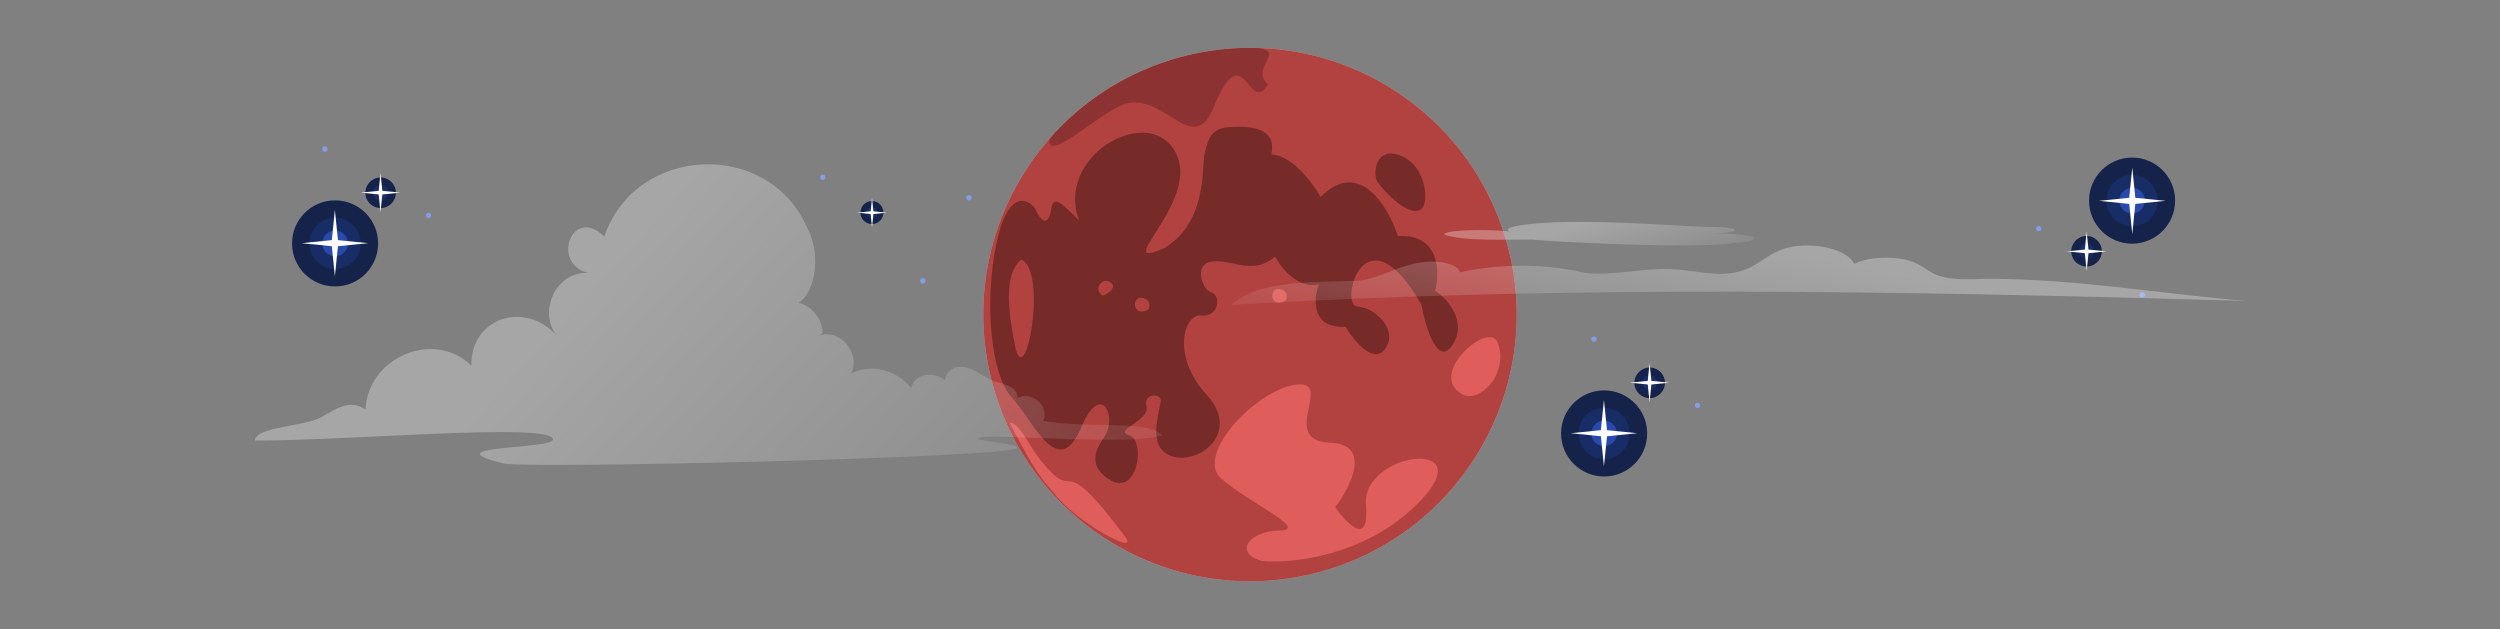 <svg width="600" height="151" viewBox="0 0 600 151" fill="none" xmlns="http://www.w3.org/2000/svg">
<rect x="0" y="0" width="600" height="151" fill="#808080" stroke="none"/>
<circle cx="300" cy="75.5" r="64" transform="rotate(120 300 75.5)" fill="#B3B8BE"/>
<path d="M271.131 24.664C265.46 25.343 251.195 39.859 251.852 33.331C264.052 19.37 281.543 11.659 299.486 11.496C310.531 11.396 299.425 16.203 304.346 20.196C299.722 28.147 298.552 7.996 291.306 25.664C286.47 37.455 280.429 23.552 271.131 24.664Z" fill="#C6CACE" fill-opacity="0.6" style="mix-blend-mode:multiply"/>
<path d="M340.409 120.707C327.742 133.494 310.085 135.319 302.84 134.633C295.975 132.676 299.729 127.44 307.065 127.315C314.4 127.191 299.759 120.676 293.151 114.923C286.543 109.17 301.676 93.446 311.046 92.317C320.417 91.188 306.668 105.774 319.23 106.245C329.279 106.622 324.239 116.726 320.463 121.73C323.29 125.784 328.72 131.341 327.829 121.139C326.715 108.387 356.243 104.724 340.409 120.707Z" fill="#C6CACE" fill-opacity="0.5" style="mix-blend-mode:soft-light"/>
<path d="M350.849 94.574C355.053 97.001 362.25 89.702 359.434 82.185C357.438 76.858 342.436 89.717 350.849 94.574Z" fill="#C6CACE"/>
<path d="M308.584 72.129C308.94 71.352 309.129 69.717 307.033 69.391C304.412 68.983 304.804 74.368 308.584 72.129Z" fill="#C2C7CD"/>
<path fill-rule="evenodd" clip-rule="evenodd" d="M341.114 73.028C342.151 78.606 345.113 88.348 348.668 82.69C352.223 77.032 347.332 71.718 344.442 69.769C345.623 65.149 345.489 56.06 335.506 56.658C333.186 49.616 326.227 37.88 316.951 47.27C315.063 43.932 310.056 37.218 305.129 37.072C305.138 36.984 305.157 36.869 305.179 36.731C305.467 34.998 306.352 29.652 295.005 30.503C290.62 30.832 289.976 33.401 289.277 36.194L289.276 36.195C289.221 36.415 289.166 36.636 289.108 36.858C288.964 37.413 288.905 38.359 288.83 39.571C288.516 44.651 287.914 54.398 279.48 59.533C273.27 62.236 274.613 60.124 277.296 55.906C280.689 50.572 286.223 41.871 281.333 35.28C274.772 26.436 256.455 35.938 258.132 49.628C258.251 50.599 258.554 51.705 258.977 52.87C258.749 52.647 258.525 52.428 258.307 52.213C255.037 49.004 252.845 46.852 252.388 49.752C251.482 55.494 249.352 52.297 248.401 49.98C246.651 47.725 242.464 45.782 239.716 56.05C236.281 68.886 237.084 88.987 242.738 95.263C244 96.664 245.261 98.461 246.522 100.257L246.523 100.258L246.523 100.258C250.91 106.508 255.291 112.747 259.66 102.262C264.16 91.463 268.545 100.049 264.81 105.236C262.478 108.474 261.458 112.336 266.59 115.299C273.006 119.003 275.057 105.851 271.026 104.487C269.046 103.817 270.225 103.009 271.827 101.909C273.489 100.769 275.605 99.317 275.126 97.385C274.373 94.348 279.007 94.271 278.566 96.426C278.513 96.684 278.458 96.946 278.404 97.209C277.387 102.102 276.233 107.656 281.059 109.436C287.416 111.781 298.114 104.103 289.562 94.708C281.011 85.313 284.188 75.22 288.366 75.705C292.544 76.189 293.098 70.847 290.797 70.241C288.496 69.636 286.222 63.142 291.154 62.737C292.864 62.596 294.5 62.935 296.124 63.27L296.124 63.27C299.186 63.903 302.206 64.528 305.6 61.921C305.751 61.806 305.892 61.697 306.026 61.593C307.558 64.437 311.612 69.433 316.534 68.234C315.228 71.817 314.68 78.874 322.933 78.434C324.916 81.747 329.571 87.471 332.33 83.859C335.78 79.345 330.175 73.82 325.75 73.555C321.325 73.289 327.399 49.207 341.114 73.028ZM341.377 49.928C342.913 47.963 342.053 40.101 336.742 37.614C330.104 34.504 329.295 41.748 330.671 43.747C332.047 45.746 338.491 52.84 341.377 49.928Z" fill="#A1A7AE" fill-opacity="0.7" style="mix-blend-mode:multiply"/>
<path d="M245.061 62.3C242.039 65.007 241.043 70.26 243.585 82.897C246.008 94.947 251.61 64.987 245.061 62.3Z" fill="#B3B8BE"/>
<path d="M264.705 70.972C265.978 70.417 268.126 69.004 266.54 67.794C264.558 66.281 262.219 69.536 264.705 70.972Z" fill="#B3B8BE"/>
<path d="M275.625 74.237C275.981 73.46 276.17 71.825 274.074 71.499C271.453 71.091 271.845 76.476 275.625 74.237Z" fill="#B3B8BE"/>
<path d="M249.68 110.387C247.116 107.201 244.571 101.283 242.327 101.448C248.526 113.705 250.75 115.784 252.995 118.391C257.896 124.925 273.482 133.745 270.129 128.919C253.301 106.386 259.082 122.071 249.68 110.387Z" fill="#C6CACE" fill-opacity="0.6" style="mix-blend-mode:overlay"/>
<circle cx="299.998" cy="75.498" r="64" transform="rotate(120 299.998 75.498)" fill="#B24240"/>
<path opacity="0.6" d="M271.129 24.663C265.458 25.341 251.193 39.858 251.85 33.329C264.05 19.368 281.541 11.658 299.484 11.495C310.529 11.395 299.423 16.202 304.344 20.195C299.72 28.145 298.551 7.995 291.304 25.662C286.468 37.453 280.427 23.55 271.129 24.663Z" fill="#752928"/>
<path d="M350.847 94.572C355.051 96.999 362.248 89.7 359.432 82.184C357.436 76.856 342.434 89.715 350.847 94.572Z" fill="#DF5D5A"/>
<path d="M308.582 72.127C308.938 71.35 309.127 69.716 307.031 69.39C304.41 68.982 304.802 74.366 308.582 72.127Z" fill="#DF5D5A"/>
<path opacity="0.7" fill-rule="evenodd" clip-rule="evenodd" d="M341.112 73.027C342.149 78.605 345.111 88.347 348.666 82.689C352.221 77.031 347.33 71.717 344.44 69.767C345.621 65.148 345.487 56.059 335.504 56.656C333.184 49.614 326.225 37.879 316.949 47.269C315.061 43.93 310.054 37.216 305.127 37.07C305.136 36.983 305.155 36.868 305.177 36.73C305.465 34.996 306.35 29.651 295.003 30.502C290.618 30.83 289.974 33.4 289.275 36.193C289.219 36.413 289.164 36.635 289.106 36.856C288.962 37.411 288.903 38.358 288.828 39.569L288.828 39.569C288.514 44.65 287.912 54.397 279.478 59.532C273.268 62.234 274.611 60.123 277.294 55.905C280.687 50.571 286.221 41.87 281.331 35.279C274.77 26.434 256.453 35.936 258.13 49.627C258.249 50.598 258.552 51.703 258.975 52.869C258.747 52.646 258.523 52.426 258.305 52.212C255.035 49.003 252.843 46.851 252.386 49.751C251.48 55.493 249.35 52.295 248.399 49.979C246.649 47.724 242.462 45.78 239.714 56.049C236.279 68.884 237.083 88.986 242.736 95.262C243.998 96.663 245.259 98.46 246.52 100.256L246.521 100.256L246.521 100.256C250.908 106.506 255.289 112.746 259.658 102.261C264.158 91.462 268.543 100.048 264.808 105.234C262.476 108.473 261.456 112.335 266.588 115.298C273.004 119.002 275.055 105.849 271.024 104.485C269.044 103.816 270.223 103.007 271.825 101.908C273.487 100.768 275.603 99.316 275.124 97.383C274.371 94.347 279.005 94.269 278.564 96.424C278.511 96.683 278.456 96.944 278.402 97.207C277.385 102.101 276.231 107.655 281.057 109.435C287.414 111.78 298.112 104.101 289.56 94.707C281.009 85.312 284.186 75.219 288.364 75.703C292.542 76.188 293.096 70.846 290.795 70.24C288.494 69.634 286.22 63.141 291.152 62.736C292.862 62.595 294.498 62.933 296.122 63.269L296.122 63.269C299.184 63.902 302.205 64.526 305.598 61.92C305.749 61.804 305.89 61.695 306.024 61.592C307.556 64.435 311.61 69.432 316.532 68.232C315.226 71.815 314.678 78.872 322.931 78.433C324.914 81.746 329.569 87.469 332.328 83.858C335.778 79.344 330.173 73.819 325.748 73.553C321.323 73.288 327.397 49.205 341.112 73.027ZM341.375 49.926C342.911 47.962 342.051 40.1 336.74 37.612C330.102 34.502 329.293 41.746 330.669 43.745C332.045 45.744 338.489 52.838 341.375 49.926Z" fill="#5E2120"/>
<path d="M340.408 120.705C327.741 133.492 310.084 135.317 302.839 134.631C295.974 132.674 299.728 127.438 307.064 127.313C314.399 127.189 299.758 120.674 293.15 114.921C286.542 109.168 301.675 93.444 311.045 92.315C320.416 91.186 306.667 105.772 319.229 106.243C329.278 106.62 324.238 116.724 320.462 121.729C323.289 125.782 328.719 131.339 327.828 121.137C326.714 108.385 356.242 104.722 340.408 120.705Z" fill="#DF5D5A"/>
<path d="M245.059 62.299C242.037 65.005 241.041 70.259 243.583 82.895C246.006 94.945 251.608 64.986 245.059 62.299Z" fill="#B24240"/>
<path d="M264.703 70.97C265.976 70.415 268.124 69.003 266.538 67.792C264.556 66.279 262.217 69.535 264.703 70.97Z" fill="#B24240"/>
<path d="M275.623 74.235C275.979 73.458 276.168 71.824 274.072 71.498C271.451 71.09 271.843 76.474 275.623 74.235Z" fill="#B24240"/>
<path d="M249.677 110.387C247.113 107.2 244.568 101.283 242.324 101.448C248.523 113.705 250.747 115.784 252.992 118.39C257.893 124.925 273.479 133.745 270.126 128.918C253.298 106.385 259.08 122.071 249.677 110.387Z" fill="#DF5D5A"/>
<path fill-rule="evenodd" clip-rule="evenodd" d="M209.264 53.774C210.787 53.774 212.022 52.539 212.022 51.016C212.022 49.492 210.787 48.257 209.264 48.257C207.741 48.257 206.506 49.492 206.506 51.016C206.506 52.539 207.741 53.774 209.264 53.774Z" fill="#15234A"/>
<path fill-rule="evenodd" clip-rule="evenodd" d="M209.264 52.395C210.026 52.395 210.643 51.778 210.643 51.016C210.643 50.254 210.026 49.637 209.264 49.637C208.502 49.637 207.885 50.254 207.885 51.016C207.885 51.778 208.502 52.395 209.264 52.395Z" fill="#182C66"/>
<path d="M209.283 47.466L209.612 50.712L212.857 51.04L209.612 51.369L209.283 54.614L208.955 51.369L205.709 51.04L208.955 50.712L209.283 47.466Z" fill="white"/>
<circle cx="197.461" cy="42.55" r="0.638" fill="#849DE7"/>
<circle cx="232.551" cy="47.466" r="0.638" fill="#849DE7"/>
<circle cx="221.483" cy="67.411" r="0.638" fill="#849DE7"/>
<path fill-rule="evenodd" clip-rule="evenodd" d="M384.992 93.697C379.287 93.697 374.662 98.322 374.662 104.026C374.662 109.731 379.287 114.356 384.992 114.356C390.697 114.356 395.321 109.731 395.321 104.026C395.321 98.322 390.697 93.697 384.992 93.697Z" fill="#15234A"/>
<path fill-rule="evenodd" clip-rule="evenodd" d="M384.992 97.872C381.593 97.872 378.837 100.627 378.837 104.026C378.837 107.426 381.593 110.181 384.992 110.181C388.391 110.181 391.146 107.426 391.146 104.026C391.146 100.627 388.391 97.872 384.992 97.872Z" fill="#182C66"/>
<path fill-rule="evenodd" clip-rule="evenodd" d="M384.991 100.949C383.291 100.949 381.914 102.327 381.914 104.027C381.914 105.726 383.291 107.104 384.991 107.104C386.691 107.104 388.068 105.726 388.068 104.027C388.068 102.327 386.691 100.949 384.991 100.949Z" fill="#284AAC"/>
<path d="M384.948 111.948L384.214 104.706L376.972 103.972L384.214 103.239L384.948 95.997L385.681 103.239L392.923 103.972L385.681 104.706L384.948 111.948Z" fill="white"/>
<path fill-rule="evenodd" clip-rule="evenodd" d="M395.922 88.211C393.897 88.211 392.256 89.852 392.256 91.876C392.256 93.9 393.897 95.541 395.922 95.541C397.946 95.541 399.587 93.9 399.587 91.876C399.587 89.852 397.946 88.211 395.922 88.211Z" fill="#15234A"/>
<path fill-rule="evenodd" clip-rule="evenodd" d="M395.921 90.043C394.909 90.043 394.089 90.863 394.089 91.875C394.089 92.888 394.909 93.708 395.921 93.708C396.933 93.708 397.754 92.888 397.754 91.875C397.754 90.863 396.933 90.043 395.921 90.043Z" fill="#182C66"/>
<path d="M395.896 96.593L395.459 92.28L391.147 91.843L395.459 91.407L395.896 87.094L396.333 91.407L400.646 91.843L396.333 92.28L395.896 96.593Z" fill="white"/>
<circle cx="407.402" cy="97.304" r="0.638" fill="#849DE7"/>
<circle cx="382.55" cy="81.402" r="0.638" fill="#849DE7"/>
<path fill-rule="evenodd" clip-rule="evenodd" d="M80.418 48.085C74.713 48.085 70.088 52.71 70.088 58.415C70.088 64.12 74.713 68.745 80.418 68.745C86.122 68.745 90.747 64.12 90.747 58.415C90.747 52.71 86.122 48.085 80.418 48.085Z" fill="#15234A"/>
<path fill-rule="evenodd" clip-rule="evenodd" d="M80.418 52.261C77.018 52.261 74.263 55.016 74.263 58.415C74.263 61.814 77.018 64.57 80.418 64.57C83.817 64.57 86.572 61.814 86.572 58.415C86.572 55.016 83.817 52.261 80.418 52.261Z" fill="#182C66"/>
<path fill-rule="evenodd" clip-rule="evenodd" d="M80.417 55.338C78.717 55.338 77.34 56.716 77.34 58.415C77.34 60.115 78.717 61.493 80.417 61.493C82.116 61.493 83.494 60.115 83.494 58.415C83.494 56.716 82.116 55.338 80.417 55.338Z" fill="#284AAC"/>
<path d="M80.373 66.336L79.64 59.094L72.398 58.361L79.64 57.628L80.373 50.386L81.106 57.628L88.349 58.361L81.106 59.094L80.373 66.336Z" fill="white"/>
<path fill-rule="evenodd" clip-rule="evenodd" d="M91.347 42.599C89.323 42.599 87.682 44.24 87.682 46.264C87.682 48.289 89.323 49.93 91.347 49.93C93.372 49.93 95.013 48.289 95.013 46.264C95.013 44.24 93.372 42.599 91.347 42.599Z" fill="#15234A"/>
<path fill-rule="evenodd" clip-rule="evenodd" d="M91.347 44.431C90.335 44.431 89.514 45.252 89.514 46.264C89.514 47.276 90.335 48.097 91.347 48.097C92.359 48.097 93.18 47.276 93.18 46.264C93.18 45.252 92.359 44.431 91.347 44.431Z" fill="#182C66"/>
<path d="M91.322 50.981L90.885 46.669L86.572 46.232L90.885 45.795L91.322 41.483L91.758 45.795L96.071 46.232L91.758 46.669L91.322 50.981Z" fill="white"/>
<circle cx="102.827" cy="51.693" r="0.638" fill="#849DE7"/>
<circle cx="77.978" cy="35.791" r="0.638" fill="#849DE7"/>
<path fill-rule="evenodd" clip-rule="evenodd" d="M511.701 58.478C517.406 58.478 522.03 53.853 522.03 48.148C522.03 42.443 517.406 37.818 511.701 37.818C505.996 37.818 501.371 42.443 501.371 48.148C501.371 53.853 505.996 58.478 511.701 58.478Z" fill="#15234A"/>
<path fill-rule="evenodd" clip-rule="evenodd" d="M511.701 54.303C515.1 54.303 517.855 51.547 517.855 48.148C517.855 44.749 515.1 41.993 511.701 41.993C508.301 41.993 505.546 44.749 505.546 48.148C505.546 51.547 508.301 54.303 511.701 54.303Z" fill="#182C66"/>
<path fill-rule="evenodd" clip-rule="evenodd" d="M511.701 51.225C513.401 51.225 514.779 49.847 514.779 48.148C514.779 46.448 513.401 45.07 511.701 45.07C510.002 45.07 508.624 46.448 508.624 48.148C508.624 49.847 510.002 51.225 511.701 51.225Z" fill="#284AAC"/>
<path d="M511.745 40.227L512.478 47.469L519.72 48.202L512.478 48.935L511.745 56.177L511.012 48.935L503.77 48.202L511.012 47.469L511.745 40.227Z" fill="white"/>
<path fill-rule="evenodd" clip-rule="evenodd" d="M500.771 63.964C502.795 63.964 504.436 62.323 504.436 60.298C504.436 58.274 502.795 56.633 500.771 56.633C498.746 56.633 497.105 58.274 497.105 60.298C497.105 62.323 498.746 63.964 500.771 63.964Z" fill="#15234A"/>
<path fill-rule="evenodd" clip-rule="evenodd" d="M500.771 62.132C501.783 62.132 502.604 61.311 502.604 60.299C502.604 59.287 501.783 58.466 500.771 58.466C499.759 58.466 498.938 59.287 498.938 60.299C498.938 61.311 499.759 62.132 500.771 62.132Z" fill="#182C66"/>
<path d="M500.796 55.581L501.233 59.894L505.546 60.331L501.233 60.768L500.796 65.08L500.36 60.768L496.047 60.331L500.36 59.894L500.796 55.581Z" fill="white"/>
<circle cx="489.291" cy="54.87" r="0.638" transform="rotate(180 489.291 54.87)" fill="#849DE7"/>
<circle cx="514.139" cy="70.772" r="0.638" transform="rotate(180 514.139 70.772)" fill="#849DE7"/>
<path d="M235.887 104.927C241.423 104.243 270.25 106.927 278.952 104.519C276.014 100.63 260.364 102.941 250.372 101.003C252.002 97.433 247.44 93.675 244.226 95.544C244.258 92.727 240.916 92.234 238.802 91.598C235.847 90.561 233.274 87.627 229.932 88.06C228.334 88.282 226.798 89.632 226.809 91.302C224.251 89.054 219.553 89.487 218.681 93.145C215.387 88.86 209.051 87.134 204.278 89.655C206.626 84.681 201.558 78.603 196.292 80.606C196.68 80.393 197.07 80.176 197.458 79.96C197.381 76.572 194.856 73.404 191.66 72.686C196.372 69.455 196.697 59.87 193.737 54.699C184.454 33.296 152.518 34.744 145.028 56.788C137.366 49.209 132.036 63.235 141.207 65.526C133.483 64.956 128.873 74.951 133.802 80.772C126.283 72.016 112.904 76.079 113.132 87.758C104.04 78.925 88.313 85.812 87.723 98.277C83.911 95.769 80.948 97.943 77.07 100.14C73.204 102.345 61.252 102.425 61.166 105.736C84.748 105.736 131.352 101.419 132.702 105.34C133.6 107.947 102.766 106.798 120.824 111.217C126.363 112.525 236.465 109.97 243.659 107.716C247.192 106.61 230.354 105.613 235.89 104.929L235.887 104.927Z" fill="url(#paint0_linear_3110_25200)" fill-opacity="0.3"/>
<path d="M421.087 57.093C420.866 56.583 416.31 56.021 411.469 55.992C416.31 55.878 418.381 55.046 414.05 54.577C400.878 54.353 389.427 52.877 372.755 53.35C364.627 53.729 360.215 54.744 362.43 55.601C360.476 55.172 347.668 54.838 346.52 56.229C350.833 58.007 362.169 57.432 368.095 57.509C366.818 57.648 402.66 59.782 414.96 58.496C417.313 58.039 420.162 58.378 421.087 57.089V57.093Z" fill="url(#paint1_linear_3110_25200)" fill-opacity="0.3"/>
<path d="M295.542 73.205C301.799 67.026 316.564 67.775 326.144 67.385C332.641 66.408 336.603 62.971 343.327 62.785C346.666 62.686 350.364 63.816 350.343 65.38C360.388 63.172 370.693 63.25 380.723 65.545C387.499 66.192 394.352 64.254 401.229 64.589C406.171 64.832 411.091 66.231 415.808 65.503C421.439 64.634 423.342 61.281 428.199 59.69C433.926 57.814 443.207 59.417 445.002 63.343C448.691 61.452 455.772 61.341 459.716 63.115C461.858 64.077 463.09 65.464 465.535 66.252C468.724 67.28 472.964 67.011 476.83 66.909C497.705 66.882 518.124 70.439 538.834 72.213C458.232 69.89 376.366 68.314 295.536 73.202L295.542 73.205Z" fill="url(#paint2_linear_3110_25200)" fill-opacity="0.3"/>
<defs>
<linearGradient id="paint0_linear_3110_25200" x1="155.768" y1="51.449" x2="254.854" y2="141.583" gradientUnits="userSpaceOnUse">
<stop stop-color="white"/>
<stop offset="1" stop-color="white" stop-opacity="0.22"/>
</linearGradient>
<linearGradient id="paint1_linear_3110_25200" x1="378.91" y1="54.292" x2="383.313" y2="70.217" gradientUnits="userSpaceOnUse">
<stop stop-color="white"/>
<stop offset="1" stop-color="white" stop-opacity="0.22"/>
</linearGradient>
<linearGradient id="paint2_linear_3110_25200" x1="433.15" y1="61.29" x2="425.739" y2="99.293" gradientUnits="userSpaceOnUse">
<stop stop-color="white"/>
<stop offset="1" stop-color="white" stop-opacity="0.22"/>
</linearGradient>
</defs>
</svg>
